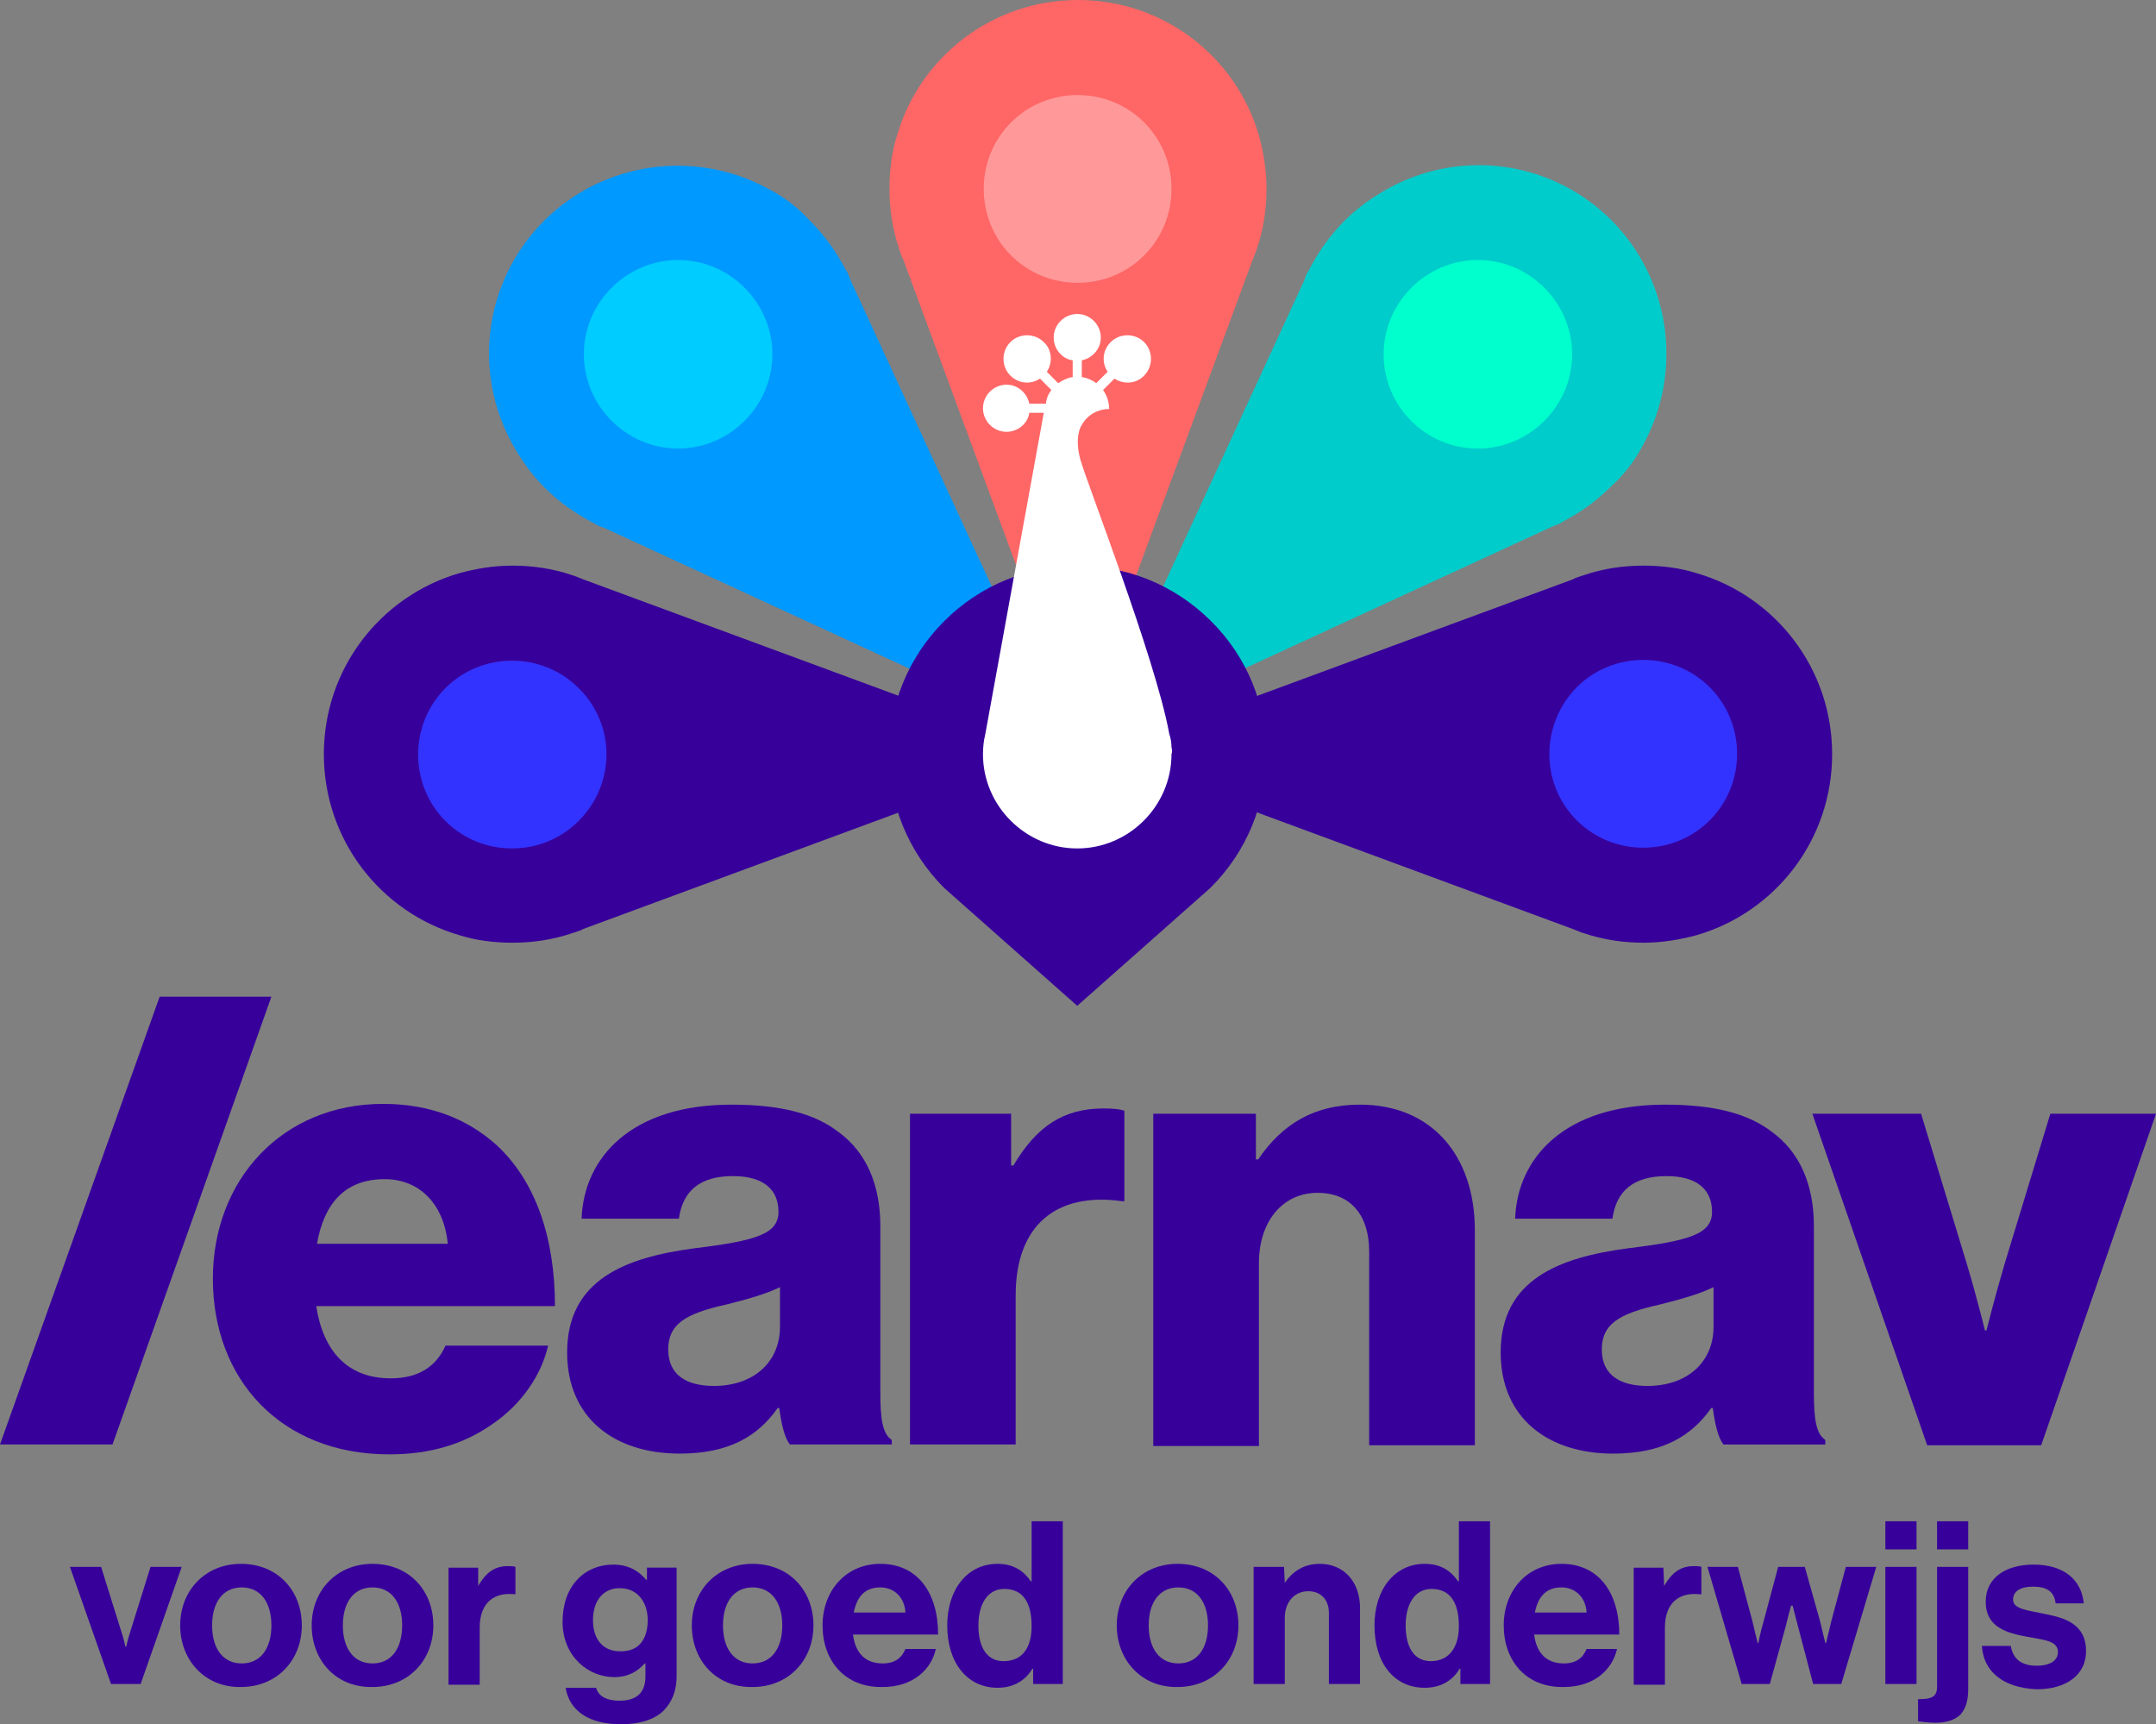 <?xml version="1.0" encoding="UTF-8"?> <!-- Generator: Adobe Illustrator 28.1.0, SVG Export Plug-In . SVG Version: 6.00 Build 0) --> <svg xmlns="http://www.w3.org/2000/svg" xmlns:xlink="http://www.w3.org/1999/xlink" version="1.1" id="Laag_1" x="0px" y="0px" viewBox="0 0 283.6 226.8" style="enable-background:new 0 0 283.6 226.8;" xml:space="preserve"><rect x="0" y="0" width="283.6" height="226.8" fill="#808080" stroke="none"/> <style type="text/css"> .st0{fill:#37009B;} .st1{fill:#3333FF;} .st2{fill:#FF6666;} .st3{fill:#FF9999;} .st4{fill:#0099FF;} .st5{fill:#00CCFF;} .st6{fill:#00CCCB;} .st7{fill:#00FFCC;} .st8{fill:#FFFFFF;} </style> <g> <path class="st0" d="M9.2,206.1h4.1l2.5,8c0.5,1.5,0.7,2.5,0.7,2.5h0.1c0,0,0.2-1,0.7-2.5l2.5-8h4.1l-5.4,15.4h-3.9L9.2,206.1z"></path> <path class="st0" d="M23.7,213.8c0-4.6,3.3-8.1,8-8.1c4.8,0,8,3.5,8,8.1s-3.3,8.1-8,8.1C27,222,23.7,218.4,23.7,213.8z M35.7,213.8 c0-3-1.4-5-3.9-5s-3.9,2-3.9,5s1.4,5,3.9,5C34.3,218.8,35.7,216.8,35.7,213.8z"></path> <path class="st0" d="M41,213.8c0-4.6,3.3-8.1,8-8.1c4.8,0,8,3.5,8,8.1s-3.3,8.1-8,8.1C44.2,222,41,218.4,41,213.8z M52.9,213.8 c0-3-1.4-5-3.9-5s-3.9,2-3.9,5s1.4,5,3.9,5C51.5,218.8,52.9,216.8,52.9,213.8z"></path> <path class="st0" d="M62.9,208.6L62.9,208.6c1-1.7,2.1-2.6,3.9-2.6c0.5,0,0.7,0,1,0.1v3.6h-0.1c-2.7-0.3-4.6,1.1-4.6,4.4v7.5H59 v-15.4h3.9L62.9,208.6L62.9,208.6z"></path> <path class="st0" d="M74.4,222h4c0.3,1,1.2,1.7,3.1,1.7c2.3,0,3.4-1.1,3.4-3.2v-1.7h-0.1c-0.9,1-2.1,1.8-4,1.8 c-3.4,0-6.8-2.7-6.8-7.3c0-4.6,2.8-7.5,6.7-7.5c1.9,0,3.3,0.8,4.3,2h0.1v-1.6H89v14.2c0,2.2-0.7,3.6-1.8,4.7 c-1.3,1.2-3.3,1.7-5.5,1.7C77.4,226.8,74.9,225,74.4,222z M85.2,213.1c0-2.2-1.2-4.2-3.7-4.2c-2.1,0-3.5,1.6-3.5,4.2 s1.4,4.1,3.5,4.1C84.2,217.3,85.2,215.4,85.2,213.1z"></path> <path class="st0" d="M91,213.8c0-4.6,3.3-8.1,8-8.1c4.8,0,8,3.5,8,8.1s-3.3,8.1-8,8.1C94.2,222,91,218.4,91,213.8z M102.9,213.8 c0-3-1.4-5-3.9-5s-3.9,2-3.9,5s1.4,5,3.9,5C101.5,218.8,102.9,216.8,102.9,213.8z"></path> <path class="st0" d="M108.2,213.8c0-4.6,3.1-8.1,7.6-8.1c4.9,0,7.6,3.8,7.6,9.3h-11.2c0.3,2.4,1.6,3.8,3.9,3.8c1.6,0,2.5-0.7,3-1.9 h4c-0.6,2.7-3,5-7,5C111.1,222,108.2,218.4,108.2,213.8z M112.3,212.1h6.8c-0.1-1.9-1.4-3.3-3.3-3.3 C113.7,208.8,112.7,210.1,112.3,212.1z"></path> <path class="st0" d="M124.6,213.8c0-4.8,2.7-8.1,6.6-8.1c2.2,0,3.5,1,4.4,2.3h0.1v-7.9h4.1v21.4h-3.9v-2h-0.1 c-0.9,1.5-2.4,2.5-4.6,2.5C127.3,222,124.6,218.8,124.6,213.8z M135.7,213.9c0-2.9-1-4.9-3.6-4.9c-2.2,0-3.4,2-3.4,4.8 c0,3,1.2,4.7,3.3,4.7C134.5,218.5,135.7,216.7,135.7,213.9z"></path> <path class="st0" d="M146.9,213.8c0-4.6,3.3-8.1,8-8.1c4.8,0,8,3.5,8,8.1s-3.3,8.1-8,8.1C150.2,222,146.9,218.4,146.9,213.8z M158.9,213.8c0-3-1.4-5-3.9-5s-3.9,2-3.9,5s1.4,5,3.9,5C157.5,218.8,158.9,216.8,158.9,213.8z"></path> <path class="st0" d="M169,208.2L169,208.2c1.1-1.6,2.6-2.5,4.6-2.5c3.2,0,5.3,2.4,5.3,5.8v10h-4.1v-9.4c0-1.6-1-2.8-2.7-2.8 c-1.8,0-3.1,1.4-3.1,3.5v8.7h-4.1v-15.4h4L169,208.2L169,208.2z"></path> <path class="st0" d="M180.8,213.8c0-4.8,2.7-8.1,6.6-8.1c2.2,0,3.5,1,4.4,2.3h0.1v-7.9h4.1v21.4h-3.9v-2H192 c-0.9,1.5-2.4,2.5-4.6,2.5C183.4,222,180.8,218.8,180.8,213.8z M191.9,213.9c0-2.9-1-4.9-3.6-4.9c-2.2,0-3.4,2-3.4,4.8 c0,3,1.2,4.7,3.3,4.7C190.6,218.5,191.9,216.7,191.9,213.9z"></path> <path class="st0" d="M197.8,213.8c0-4.6,3.1-8.1,7.6-8.1c4.9,0,7.6,3.8,7.6,9.3h-11.2c0.3,2.4,1.6,3.8,3.9,3.8c1.6,0,2.5-0.7,3-1.9 h4c-0.6,2.7-3,5-7,5C200.7,222,197.8,218.4,197.8,213.8z M201.9,212.1h6.8c-0.1-1.9-1.4-3.3-3.3-3.3 C203.3,208.8,202.3,210.1,201.9,212.1z"></path> <path class="st0" d="M218.9,208.6L218.9,208.6c1-1.7,2.1-2.6,3.9-2.6c0.5,0,0.7,0,1,0.1v3.6h-0.2c-2.7-0.3-4.6,1.1-4.6,4.4v7.5 h-4.1v-15.4h3.9L218.9,208.6L218.9,208.6z"></path> <path class="st0" d="M224.6,206.1h4l1.9,7.1c0.3,1.3,0.7,2.9,0.7,2.9h0.1c0,0,0.3-1.6,0.7-2.9l1.9-7.1h3.5l2,7.1 c0.3,1.3,0.7,2.9,0.7,2.9h0.1c0,0,0.4-1.6,0.7-2.9l1.9-7.1h4l-4.6,15.4h-3.7l-2-7.6c-0.3-1.2-0.7-2.7-0.7-2.7h-0.2 c0,0-0.4,1.4-0.7,2.7l-2.1,7.6h-3.7L224.6,206.1z"></path> <path class="st0" d="M248,200.1h4.1v3.7H248V200.1z M248,206.1h4.1v15.4H248V206.1z"></path> <path class="st0" d="M252.3,226.4v-2.9c1.6,0,2.5-0.2,2.5-1.6v-15.8h4.1v16c0,1.8-0.4,2.7-1,3.4c-0.8,0.8-2,1.1-3.3,1.1 C253.8,226.6,252.9,226.5,252.3,226.4z M254.8,200.1h4.1v3.7h-4.1V200.1z"></path> <path class="st0" d="M260.7,216.5h3.8c0.3,1.8,1.5,2.6,3.4,2.6c1.8,0,2.8-0.7,2.8-1.8c0-1.5-1.9-1.6-4-2c-2.8-0.5-5.5-1.3-5.5-4.6 c0-3.3,2.8-4.9,6.3-4.9c4,0,6.3,2,6.6,5.1h-3.7c-0.2-1.6-1.2-2.2-3-2.2c-1.6,0-2.6,0.6-2.6,1.7c0,1.3,2,1.4,4.2,1.9 c2.6,0.5,5.4,1.3,5.4,4.9c0,3.1-2.6,5-6.5,5C263.4,222,260.9,219.8,260.7,216.5z"></path> </g> <g> <g> <g> <path class="st0" d="M60.4,75.4c-10.3,3-17.8,12.5-17.8,23.8S50.1,120,60.4,123c2.2,0.7,4.6,1,7,1c2.7,0,5.3-0.4,7.7-1.2 c0.2-0.1,0.4-0.1,0.6-0.2c0.3-0.1,0.7-0.2,1-0.4l62.3-23l-62.3-23c-0.3-0.1-0.7-0.3-1-0.4c-0.2-0.1-0.4-0.1-0.6-0.2 c-2.4-0.8-5-1.2-7.7-1.2C64.9,74.4,62.6,74.8,60.4,75.4"></path> <path class="st1" d="M76.1,108c-4.8,4.8-12.7,4.8-17.5,0s-4.8-12.7,0-17.5s12.7-4.8,17.5,0C81,95.3,81,103.1,76.1,108"></path> </g> <g> <path class="st0" d="M223.2,123c10.3-3,17.8-12.5,17.8-23.8s-7.5-20.8-17.8-23.8c-2.2-0.7-4.6-1-7-1c-2.7,0-5.3,0.4-7.7,1.2 c-0.2,0.1-0.4,0.1-0.6,0.2c-0.3,0.1-0.7,0.2-1,0.4l-62.3,23l62.3,23c0.3,0.1,0.7,0.3,1,0.4c0.2,0.1,0.4,0.1,0.6,0.2 c2.4,0.8,5,1.2,7.7,1.2C218.6,124,221,123.6,223.2,123"></path> <path class="st1" d="M207.4,90.4c4.8-4.8,12.7-4.8,17.5,0s4.8,12.7,0,17.5s-12.7,4.8-17.5,0S202.6,95.3,207.4,90.4"></path> </g> <g> <path class="st2" d="M165.6,17.8C162.6,7.5,153.1,0,141.8,0S121,7.5,118,17.8c-0.7,2.2-1,4.6-1,7c0,2.7,0.4,5.3,1.2,7.7 c0.1,0.2,0.1,0.4,0.2,0.6c0.1,0.3,0.2,0.7,0.4,1l23,62.3l23-62.3c0.1-0.3,0.3-0.7,0.4-1c0.1-0.2,0.1-0.4,0.2-0.6 c0.8-2.4,1.2-5,1.2-7.7C166.6,22.4,166.2,20,165.6,17.8"></path> <path class="st3" d="M133,33.6c-4.8-4.8-4.8-12.7,0-17.5s12.7-4.8,17.5,0s4.8,12.7,0,17.5C145.7,38.4,137.8,38.4,133,33.6"></path> </g> <g> <path class="st4" d="M101,24.8c-9.4-5.1-21.4-3.7-29.4,4.2c-8,8-9.4,20-4.2,29.4c1.1,2,2.5,4,4.2,5.7c1.9,1.9,4,3.4,6.3,4.6 c0.2,0.1,0.4,0.2,0.5,0.3c0.3,0.2,0.7,0.3,1,0.4l60.3,27.8l-27.8-60.3c-0.1-0.3-0.3-0.7-0.4-1c-0.1-0.2-0.2-0.4-0.3-0.5 c-1.2-2.3-2.7-4.4-4.6-6.3C105,27.3,103.1,25.9,101,24.8"></path> <path class="st5" d="M89.2,59c-6.8,0-12.4-5.6-12.4-12.4s5.6-12.4,12.4-12.4c6.8,0,12.4,5.6,12.4,12.4S96,59,89.2,59"></path> </g> <g> <path class="st6" d="M216.2,58.4C221.3,49,219.9,37,212,29c-8-8-20-9.4-29.4-4.2c-2,1.1-4,2.5-5.7,4.2c-1.9,1.9-3.4,4-4.6,6.3 c-0.1,0.2-0.2,0.4-0.3,0.5c-0.2,0.3-0.3,0.7-0.4,1l-27.8,60.3l60.3-27.8c0.3-0.1,0.7-0.3,1-0.4c0.2-0.1,0.4-0.2,0.5-0.3 c2.3-1.2,4.4-2.7,6.3-4.6C213.7,62.4,215.1,60.5,216.2,58.4"></path> <path class="st7" d="M182,46.6c0-6.8,5.6-12.4,12.4-12.4c6.8,0,12.4,5.6,12.4,12.4S201.2,59,194.4,59C187.5,59,182,53.4,182,46.6 "></path> </g> <g> <path class="st0" d="M139.8,97.2c-0.5,0.5-0.8,1.2-0.8,2h2.8L139.8,97.2z"></path> <path class="st0" d="M141.8,96.4c-0.8,0-1.5,0.3-2,0.8l2,2V96.4z"></path> <path class="st0" d="M144.6,99.2c0-0.8-0.3-1.5-0.8-2l-2,2H144.6z"></path> <path class="st0" d="M143.8,97.2c-0.5-0.5-1.2-0.8-2-0.8v2.8L143.8,97.2z"></path> <path class="st0" d="M139.8,101.2c0.5,0.5,1.2,0.8,2,0.8v-2.8L139.8,101.2z"></path> <path class="st0" d="M141.8,99.2l2,2c0.5-0.5,0.8-1.2,0.8-2H141.8z"></path> <path class="st0" d="M141.8,102c0.8,0,1.5-0.3,2-0.8l-2-2V102z"></path> <path class="st0" d="M138.9,99.2c0,0.8,0.3,1.5,0.8,2l2-2H138.9z"></path> </g> <g> <path class="st0" d="M159.3,81.7c-9.7-9.7-25.4-9.7-35.1,0c-9.7,9.7-9.7,25.4,0,35.1l17.5,15.5l17.5-15.5 C169,107.1,169,91.3,159.3,81.7"></path> <path class="st8" d="M154.1,98.3c0-0.6-0.1-1.2-0.3-1.8c-1.8-9.9-11-33.4-11.7-36.1c-0.7-2.6-0.1-4.1,0.2-4.5 c0.7-1.3,2.1-2.1,3.6-2.1c0-0.9-0.3-1.8-0.8-2.5l1.5-1.5c1.2,0.8,2.9,0.7,3.9-0.4c1.2-1.2,1.2-3.2,0-4.4c-1.2-1.2-3.2-1.2-4.4,0 c-1.1,1.1-1.2,2.7-0.4,3.9l-1.5,1.5c-0.5-0.4-1.2-0.7-1.9-0.8v-2.2c1.4-0.3,2.5-1.5,2.5-3c0-1.7-1.4-3.1-3.1-3.1 c-1.7,0-3.1,1.4-3.1,3.1c0,1.5,1.1,2.8,2.5,3v2.2c-0.7,0.1-1.3,0.4-1.9,0.8l-1.5-1.5c0.8-1.2,0.7-2.9-0.4-3.9 c-1.2-1.2-3.2-1.2-4.4,0s-1.2,3.2,0,4.4c1.1,1.1,2.7,1.2,3.9,0.4l1.5,1.5c-0.4,0.5-0.6,1-0.7,1.6l0,0l0,0l0,0v0.2h-2.2 c-0.3-1.4-1.5-2.5-3-2.5c-1.7,0-3.1,1.4-3.1,3.1s1.4,3.1,3.1,3.1c1.5,0,2.8-1.1,3-2.5h1.9l-7.7,42.3l0,0 c-0.2,0.8-0.3,1.7-0.3,2.6c0,6.8,5.6,12.4,12.4,12.4c6.8,0,12.4-5.6,12.4-12.4C154.2,98.9,154.2,98.7,154.1,98.3z"></path> </g> </g> <g> <path class="st0" d="M58.9,163.6c-0.5-5.2-3.7-8.5-8.3-8.5c-5.3,0-8,3.3-8.9,8.5H58.9z M28,168.2c0-13,9.1-23,22.4-23 c6.2,0,11.1,2,14.9,5.4c5.2,4.8,7.7,12.3,7.7,21.2H41.6c0.9,5.9,4.1,9.5,9.8,9.5c3.7,0,6-1.6,7.2-4.3h13.5 c-0.9,3.9-3.5,7.7-7.3,10.3c-3.7,2.6-8.1,4-13.6,4C36.9,191.3,28,181.4,28,168.2"></path> <path class="st0" d="M102.6,174.5v-5.2c-1.8,0.9-4.3,1.6-7.1,2.3c-5.4,1.2-7.6,2.6-7.6,5.9c0,3.5,2.6,4.8,6,4.8 C99.1,182.3,102.6,179.2,102.6,174.5 M74.6,177.9c0-9.6,7.7-12.5,16.7-13.7c8.2-1,11.1-1.9,11.1-4.8c0-2.8-1.8-4.7-6-4.7 c-4.4,0-6.6,2-7.1,5.6H76.5c0.3-8.1,6.6-15,19.7-15c6.6,0,11,1.2,14.1,3.6c3.7,2.7,5.5,7,5.5,12.4v21.9c0,3.5,0.3,5.4,1.5,6.2v0.6 h-13.4c-0.7-0.9-1.1-2.6-1.4-4.8h-0.2c-2.6,3.7-6.4,6-12.9,6C80.8,191.2,74.6,186.5,74.6,177.9"></path> <path class="st0" d="M119.7,146.5H133v6.8h0.3c3.1-5.2,6.6-7.5,11.9-7.5c1.3,0,2.1,0.1,2.7,0.3V158h-0.3c-8.5-1.2-14,3-14,12.4 V190h-13.9V146.5z"></path> <path class="st0" d="M151.8,146.5h13.4v6h0.3c3.2-4.7,7.4-7.2,13.4-7.2c9.5,0,15.1,6.8,15.1,16.5v28.3h-13.9v-25.5 c0-4.6-2.3-7.7-6.8-7.7c-4.6,0-7.7,3.8-7.7,9.2v24.1h-13.9v-43.7H151.8z"></path> <path class="st0" d="M225.4,174.5v-5.2c-1.8,0.9-4.3,1.6-7.1,2.3c-5.4,1.2-7.6,2.6-7.6,5.9c0,3.5,2.6,4.8,6,4.8 C221.9,182.3,225.4,179.2,225.4,174.5 M197.4,177.9c0-9.6,7.7-12.5,16.7-13.7c8.2-1,11.1-1.9,11.1-4.8c0-2.8-1.8-4.7-6-4.7 c-4.4,0-6.6,2-7.1,5.6h-12.8c0.3-8.1,6.6-15,19.7-15c6.6,0,11,1.2,14.1,3.6c3.7,2.7,5.5,7,5.5,12.4v21.9c0,3.5,0.3,5.4,1.5,6.2 v0.6h-13.4c-0.7-0.9-1.1-2.6-1.4-4.8h-0.2c-2.6,3.7-6.4,6-12.9,6C203.6,191.2,197.4,186.5,197.4,177.9"></path> <path class="st0" d="M238.4,146.5h14.3l6,19.7c1.3,4.3,2.4,8.8,2.4,8.8h0.2c0,0,1.1-4.4,2.4-8.8l6-19.7h13.9l-15.1,43.6h-15 L238.4,146.5z"></path> <polygon class="st0" points="21,131.1 0,190 14.8,190 35.7,131.1 "></polygon> </g> </g> </svg> 